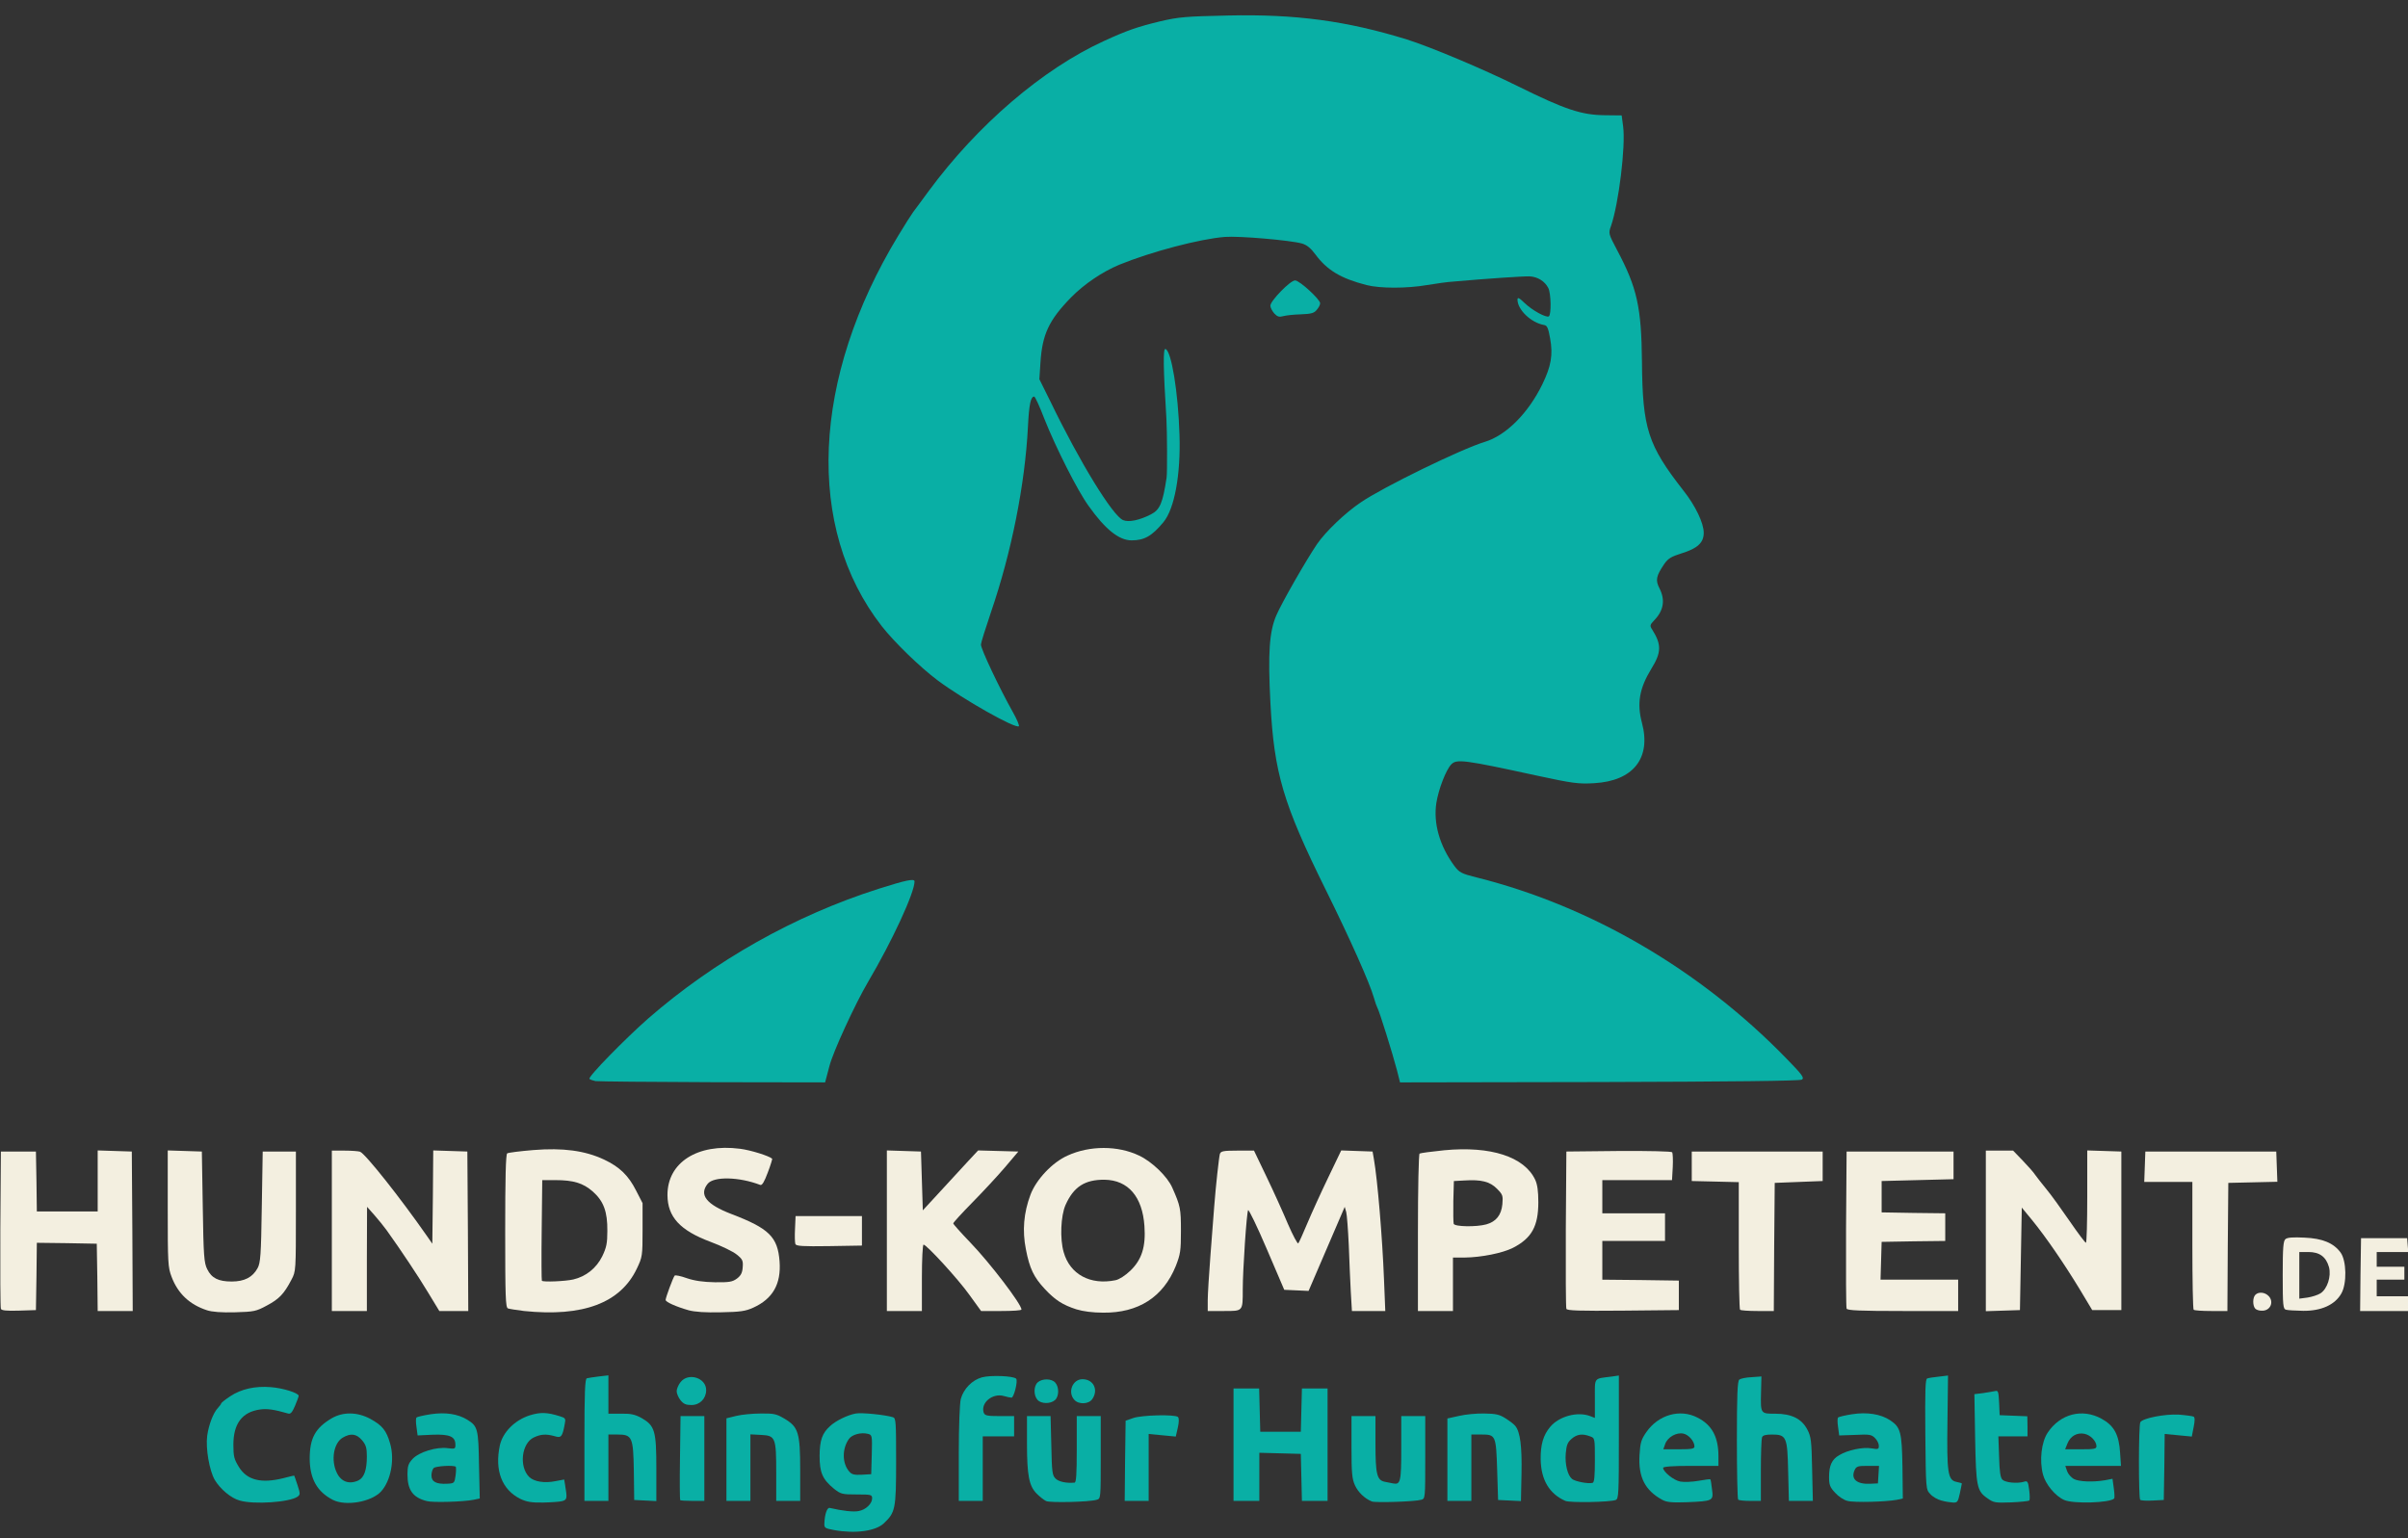<svg width="144" height="92" viewBox="0 0 144 92" fill="none" xmlns="http://www.w3.org/2000/svg">
<rect x="0" y="0" width="144" height="92" fill="#333333" stroke="none"/>
<g clip-path="url(#clip0_4219_3596)">
<path d="M49.872 91.511C49.331 91.412 49.287 91.379 49.298 91.114C49.321 90.54 49.464 90.155 49.618 90.188C50.379 90.364 51.041 90.441 51.349 90.375C51.779 90.298 52.154 89.934 52.154 89.614C52.154 89.394 52.088 89.383 51.228 89.383C50.357 89.383 50.28 89.361 49.872 89.041C49.188 88.478 49.012 88.082 49.012 87.067C49.023 86.13 49.166 85.722 49.64 85.292C49.982 84.972 50.688 84.63 51.173 84.542C51.537 84.476 52.926 84.619 53.4 84.763C53.577 84.818 53.588 85.038 53.588 87.409C53.588 90.254 53.544 90.463 52.849 91.114C52.353 91.577 51.14 91.742 49.872 91.511ZM52.132 87.001C52.165 85.832 52.154 85.821 51.89 85.755C51.482 85.656 50.952 85.799 50.765 86.064C50.346 86.659 50.357 87.541 50.798 88.026C50.941 88.192 51.107 88.225 51.537 88.203L52.099 88.17L52.132 87.001Z" fill="#09AFA5"/>
<path d="M14.331 89.746C13.813 89.603 13.173 89.063 12.842 88.511C12.523 87.96 12.291 86.637 12.39 85.876C12.479 85.226 12.754 84.498 13.03 84.211C13.14 84.09 13.228 83.969 13.228 83.936C13.228 83.902 13.46 83.715 13.758 83.516C14.419 83.075 15.257 82.888 16.195 82.965C16.933 83.02 17.86 83.318 17.86 83.483C17.86 83.538 17.76 83.803 17.639 84.09C17.474 84.476 17.374 84.586 17.231 84.542C16.393 84.299 15.974 84.244 15.566 84.299C14.486 84.443 13.956 85.137 13.956 86.416C13.956 87.1 14 87.277 14.287 87.74C14.772 88.534 15.632 88.743 16.977 88.401C17.308 88.313 17.584 88.247 17.595 88.258C17.606 88.269 17.694 88.523 17.794 88.831C17.959 89.338 17.959 89.394 17.794 89.515C17.33 89.846 15.191 90 14.331 89.746Z" fill="#09AFA5"/>
<path d="M19.898 89.703C18.961 89.217 18.531 88.445 18.52 87.255C18.52 86.02 18.85 85.413 19.832 84.829C20.515 84.432 21.364 84.443 22.147 84.862C22.864 85.259 23.107 85.556 23.327 86.328C23.614 87.299 23.371 88.567 22.787 89.206C22.202 89.835 20.67 90.1 19.898 89.703ZM21.431 88.545C21.772 88.379 21.938 87.927 21.938 87.111C21.938 86.593 21.883 86.417 21.651 86.141C21.32 85.755 20.979 85.7 20.493 85.987C19.953 86.306 19.777 87.332 20.14 88.082C20.394 88.622 20.879 88.798 21.431 88.545Z" fill="#09AFA5"/>
<path d="M25.525 89.779C24.687 89.569 24.367 89.117 24.367 88.18C24.367 87.684 24.422 87.529 24.676 87.254C25.062 86.846 26.098 86.526 26.771 86.614C27.201 86.669 27.234 86.658 27.234 86.416C27.234 85.92 26.903 85.776 25.889 85.809L24.974 85.853L24.907 85.357C24.863 85.082 24.863 84.828 24.907 84.784C24.941 84.74 25.326 84.651 25.756 84.585C26.628 84.453 27.378 84.563 27.951 84.916C28.568 85.302 28.612 85.457 28.645 87.629L28.69 89.624L28.315 89.702C27.719 89.823 25.878 89.878 25.525 89.779ZM27.245 88.246C27.278 87.993 27.278 87.761 27.256 87.728C27.135 87.618 26.054 87.684 25.933 87.805C25.856 87.882 25.801 88.081 25.801 88.246C25.801 88.621 26.087 88.775 26.738 88.742C27.168 88.72 27.179 88.709 27.245 88.246Z" fill="#09AFA5"/>
<path d="M31.115 89.647C30.012 89.095 29.571 87.948 29.891 86.449C30.067 85.655 30.784 84.938 31.677 84.651C32.317 84.453 32.714 84.464 33.486 84.707C33.816 84.806 33.838 84.85 33.772 85.17C33.629 85.942 33.563 86.019 33.166 85.897C32.648 85.754 32.339 85.776 31.92 85.975C31.192 86.317 31.026 87.717 31.644 88.334C31.931 88.621 32.57 88.72 33.21 88.588L33.739 88.489L33.794 88.82C33.926 89.613 33.916 89.691 33.629 89.779C33.474 89.823 32.956 89.856 32.471 89.867C31.776 89.878 31.49 89.823 31.115 89.647Z" fill="#09AFA5"/>
<path d="M62.561 89.779C62.44 89.723 62.186 89.525 61.998 89.338C61.535 88.874 61.414 88.246 61.414 86.294V84.695H62.12H62.825L62.87 86.46C62.903 88.047 62.925 88.235 63.123 88.433C63.311 88.621 63.763 88.72 64.259 88.676C64.358 88.665 64.391 88.191 64.391 86.68V84.695H65.108H65.825V87.165C65.825 89.624 65.825 89.635 65.582 89.701C65.174 89.834 62.814 89.889 62.561 89.779Z" fill="#09AFA5"/>
<path d="M82.033 89.801C81.603 89.624 81.217 89.249 81.03 88.841C80.853 88.455 80.82 88.103 80.82 86.548V84.695H81.537H82.254V86.349C82.254 88.158 82.342 88.522 82.794 88.621C82.948 88.654 83.18 88.698 83.29 88.72C83.753 88.819 83.797 88.632 83.797 86.614V84.695H84.514H85.231V87.165C85.231 89.624 85.231 89.635 84.988 89.701C84.635 89.812 82.232 89.889 82.033 89.801Z" fill="#09AFA5"/>
<path d="M93.611 89.768C92.652 89.349 92.155 88.511 92.133 87.287C92.122 86.404 92.288 85.831 92.707 85.335C93.236 84.706 94.339 84.409 95.088 84.695L95.375 84.806V83.648C95.375 82.358 95.287 82.468 96.346 82.336L96.809 82.269V85.952C96.809 89.36 96.798 89.635 96.621 89.713C96.279 89.845 93.909 89.889 93.611 89.768ZM95.375 87.331C95.375 86.019 95.375 86.008 95.088 85.908C94.636 85.732 94.306 85.776 93.986 86.052C93.743 86.261 93.677 86.427 93.633 86.923C93.578 87.584 93.743 88.235 94.008 88.456C94.195 88.61 95.011 88.764 95.243 88.687C95.342 88.654 95.375 88.279 95.375 87.331Z" fill="#09AFA5"/>
<path d="M99.401 89.702C98.375 89.14 97.967 88.346 98.044 87.034C98.088 86.284 98.144 86.096 98.452 85.655C99.169 84.619 100.459 84.244 101.507 84.784C102.378 85.225 102.764 85.942 102.764 87.1V87.673H101.11C100.007 87.673 99.456 87.717 99.456 87.794C99.456 88.026 100.095 88.544 100.481 88.611C100.702 88.655 101.198 88.633 101.573 88.566C101.948 88.5 102.267 88.456 102.279 88.478C102.301 88.489 102.345 88.754 102.378 89.063C102.477 89.768 102.444 89.779 100.889 89.846C99.963 89.879 99.665 89.846 99.401 89.702ZM101.33 86.516C101.33 86.207 100.988 85.81 100.669 85.744C100.25 85.655 99.72 85.953 99.577 86.372L99.467 86.681H100.404C101.165 86.681 101.33 86.648 101.33 86.516Z" fill="#09AFA5"/>
<path d="M110.482 89.768C110.272 89.724 109.941 89.504 109.743 89.283C109.434 88.952 109.379 88.809 109.379 88.346C109.379 87.651 109.544 87.287 109.985 87.034C110.493 86.725 111.397 86.537 111.915 86.626C112.312 86.692 112.356 86.681 112.356 86.471C112.356 86.339 112.257 86.141 112.125 86.008C111.915 85.799 111.794 85.777 110.945 85.821L109.985 85.854L109.919 85.358C109.875 85.082 109.875 84.828 109.919 84.784C109.952 84.74 110.327 84.652 110.746 84.586C111.65 84.442 112.477 84.575 113.04 84.95C113.657 85.369 113.734 85.644 113.768 87.739L113.79 89.625L113.437 89.702C112.797 89.823 110.879 89.879 110.482 89.768ZM112.334 88.203L112.367 87.673H111.694C111.099 87.673 111.011 87.695 110.901 87.938C110.669 88.467 111.044 88.787 111.86 88.743L112.301 88.721L112.334 88.203Z" fill="#09AFA5"/>
<path d="M116.096 89.746C115.864 89.69 115.566 89.514 115.434 89.36C115.169 89.084 115.169 89.084 115.136 85.787C115.114 83.163 115.136 82.479 115.247 82.446C115.324 82.413 115.644 82.369 115.941 82.336L116.493 82.269L116.46 84.993C116.415 88.114 116.482 88.522 117 88.632C117.176 88.665 117.32 88.709 117.32 88.731C117.32 88.753 117.264 89.018 117.198 89.327C117.088 89.823 117.055 89.878 116.79 89.867C116.625 89.856 116.316 89.812 116.096 89.746Z" fill="#09AFA5"/>
<path d="M118.853 89.614C118.214 89.173 118.17 88.919 118.114 85.997L118.07 83.384L118.611 83.318C118.897 83.274 119.228 83.219 119.327 83.197C119.493 83.153 119.515 83.252 119.548 83.891L119.581 84.641L120.408 84.674L121.235 84.707L121.246 85.303V85.909H120.375H119.504L119.548 87.122C119.57 88.015 119.625 88.379 119.746 88.5C119.934 88.677 120.64 88.743 121.036 88.622C121.246 88.555 121.279 88.6 121.345 89.107C121.389 89.416 121.389 89.702 121.356 89.746C121.312 89.779 120.827 89.835 120.265 89.857C119.327 89.89 119.217 89.879 118.853 89.614Z" fill="#09AFA5"/>
<path d="M123.44 89.713C122.911 89.482 122.326 88.776 122.172 88.192C121.951 87.354 122.073 86.251 122.459 85.677C123.208 84.564 124.51 84.222 125.667 84.85C126.417 85.258 126.715 85.799 126.781 86.868L126.836 87.673H125.171H123.506L123.616 87.993C123.672 88.159 123.859 88.368 124.013 88.456C124.322 88.622 125.16 88.655 125.877 88.533L126.329 88.445L126.406 89.007C126.45 89.316 126.461 89.592 126.428 89.625C126.175 89.89 123.98 89.956 123.44 89.713ZM125.37 86.493C125.359 86.185 125.017 85.832 124.653 85.755C124.212 85.666 123.815 85.887 123.638 86.328L123.495 86.681H124.432C125.248 86.681 125.37 86.659 125.37 86.493Z" fill="#09AFA5"/>
<path d="M34.949 86.129C34.949 83.306 34.982 82.468 35.093 82.435C35.159 82.413 35.489 82.369 35.809 82.325L36.383 82.259V83.406V84.552H37.133C37.717 84.541 37.971 84.596 38.356 84.806C39.161 85.269 39.25 85.567 39.25 87.838V89.779L38.588 89.746L37.926 89.713L37.904 87.993C37.871 85.931 37.805 85.798 36.912 85.798H36.383V87.783V89.768H35.666H34.949V86.129Z" fill="#09AFA5"/>
<path d="M40.675 89.723C40.653 89.701 40.642 88.555 40.664 87.187L40.697 84.695H41.403H42.12V87.231V89.768H41.425C41.039 89.768 40.697 89.746 40.675 89.723Z" fill="#09AFA5"/>
<path d="M43.441 87.299V84.829L44.026 84.685C44.335 84.608 44.996 84.542 45.481 84.542C46.264 84.531 46.43 84.564 46.893 84.84C47.742 85.336 47.852 85.678 47.852 87.927V89.768H47.135H46.419V88.092C46.419 85.964 46.374 85.865 45.503 85.821L44.875 85.788V87.784V89.768H44.158H43.441V87.299Z" fill="#09AFA5"/>
<path d="M57.336 86.934C57.336 85.291 57.391 83.913 57.457 83.67C57.623 83.064 58.13 82.546 58.714 82.38C59.233 82.237 60.6 82.292 60.765 82.457C60.886 82.579 60.633 83.593 60.489 83.593C60.423 83.593 60.214 83.549 60.026 83.494C59.354 83.306 58.637 83.902 58.825 84.486C58.891 84.663 59.012 84.696 59.773 84.696H60.644V85.302V85.909H59.707H58.769V87.838V89.768H58.053H57.336V86.934Z" fill="#09AFA5"/>
<path d="M67.28 87.375L67.313 84.971L67.754 84.817C68.261 84.63 70.279 84.585 70.445 84.751C70.511 84.828 70.511 85.049 70.433 85.39L70.312 85.92L69.496 85.843L68.691 85.765V87.772V89.768H67.975H67.258L67.28 87.375Z" fill="#09AFA5"/>
<path d="M73.766 86.405V83.042H74.537H75.298L75.331 84.343L75.365 85.633H76.577H77.79L77.823 84.343L77.856 83.042H78.617H79.389V86.405V89.768H78.617H77.856L77.823 88.368L77.79 86.956L76.555 86.923L75.309 86.89V88.335V89.768H74.537H73.766V86.405Z" fill="#09AFA5"/>
<path d="M86.555 87.298V84.839L87.249 84.685C87.624 84.596 88.308 84.53 88.76 84.541C89.444 84.552 89.664 84.596 90.028 84.828C90.271 84.982 90.535 85.181 90.612 85.28C90.91 85.633 91.02 86.504 90.987 88.147L90.954 89.779L90.271 89.746L89.587 89.713L89.532 87.937C89.466 85.842 89.444 85.798 88.584 85.798H87.988V87.783V89.768H87.271H86.555V87.298Z" fill="#09AFA5"/>
<path d="M103.944 89.691C103.9 89.658 103.867 88.048 103.867 86.129C103.867 83.461 103.9 82.601 104.011 82.513C104.077 82.457 104.407 82.38 104.738 82.369L105.334 82.325L105.312 83.263C105.279 84.564 105.279 84.553 106.161 84.553C107.131 84.553 107.738 84.85 108.079 85.501C108.3 85.92 108.333 86.162 108.366 87.872L108.41 89.768H107.693H106.977L106.933 88.015C106.888 85.942 106.833 85.799 105.962 85.799C105.587 85.799 105.411 85.843 105.367 85.975C105.334 86.074 105.301 86.967 105.301 87.96V89.768H104.661C104.308 89.768 103.977 89.735 103.944 89.691Z" fill="#09AFA5"/>
<path d="M127.983 89.702C127.884 89.592 127.884 85.225 127.994 85.06C128.149 84.817 129.461 84.564 130.288 84.608C130.718 84.641 131.115 84.696 131.181 84.729C131.258 84.773 131.258 84.983 131.181 85.357L131.071 85.92L130.266 85.843L129.45 85.765L129.428 87.739L129.395 89.713L128.733 89.746C128.358 89.768 128.027 89.746 127.983 89.702Z" fill="#09AFA5"/>
<path d="M40.696 83.747C40.564 83.582 40.465 83.339 40.465 83.207C40.465 83.075 40.564 82.832 40.696 82.666C41.16 82.071 42.229 82.402 42.229 83.141C42.229 83.648 41.854 84.034 41.347 84.034C41.016 84.034 40.873 83.968 40.696 83.747Z" fill="#09AFA5"/>
<path d="M62.044 83.726C61.801 83.45 61.812 82.899 62.055 82.678C62.33 82.436 62.882 82.447 63.102 82.689C63.345 82.965 63.334 83.516 63.091 83.737C62.816 83.98 62.264 83.969 62.044 83.726Z" fill="#09AFA5"/>
<path d="M64.248 83.725C63.829 83.273 64.138 82.49 64.733 82.49C65.395 82.49 65.703 83.13 65.317 83.681C65.108 83.99 64.501 84.012 64.248 83.725Z" fill="#09AFA5"/>
<path d="M35.614 64.66C35.459 64.627 35.294 64.572 35.25 64.528C35.14 64.417 37.389 62.124 38.767 60.911C42.748 57.449 47.523 54.758 52.54 53.159C54.172 52.641 54.69 52.531 54.69 52.718C54.69 53.391 53.356 56.28 51.911 58.728C51.15 60.018 49.805 62.929 49.596 63.778L49.342 64.737L42.616 64.726C38.922 64.715 35.768 64.682 35.614 64.66Z" fill="#09AFA5"/>
<path d="M83.536 63.999C83.282 63.017 82.466 60.415 82.367 60.272C82.334 60.217 82.234 59.941 82.157 59.665C81.915 58.805 80.746 56.181 79.279 53.215C76.721 48.043 76.192 46.235 75.971 42.023C75.817 39.068 75.905 37.778 76.324 36.807C76.644 36.057 78.111 33.499 78.761 32.54C79.268 31.801 80.437 30.677 81.374 30.048C82.709 29.133 87.395 26.85 88.784 26.431C90.063 26.045 91.387 24.722 92.236 22.98C92.765 21.888 92.875 21.216 92.699 20.245C92.588 19.617 92.522 19.473 92.346 19.44C91.563 19.308 90.747 18.525 90.747 17.919C90.747 17.764 90.846 17.808 91.166 18.117C91.618 18.558 92.467 19.021 92.622 18.922C92.776 18.823 92.754 17.533 92.588 17.224C92.379 16.816 91.949 16.551 91.464 16.529C91.078 16.518 88.939 16.662 86.943 16.838C86.579 16.86 85.862 16.959 85.344 17.048C84.142 17.257 82.521 17.257 81.716 17.048C80.172 16.651 79.357 16.154 78.662 15.217C78.386 14.842 78.155 14.655 77.868 14.567C77.173 14.368 74.086 14.104 73.248 14.17C71.737 14.291 68.848 15.052 66.93 15.835C65.904 16.265 64.835 16.992 64.052 17.786C62.728 19.143 62.331 19.992 62.221 21.668L62.155 22.682L62.806 23.994C64.581 27.666 66.544 30.853 67.161 31.107C67.492 31.25 68.142 31.117 68.826 30.765C69.366 30.489 69.532 30.092 69.763 28.57C69.808 28.262 69.796 25.803 69.752 25.042C69.565 22.009 69.543 20.819 69.697 20.874C70.05 20.984 70.458 23.465 70.535 26.012C70.612 28.383 70.237 30.434 69.576 31.228C68.892 32.055 68.44 32.319 67.668 32.319C66.918 32.319 66.091 31.658 65.099 30.258C64.438 29.353 63.136 26.762 62.464 25.075C62.177 24.325 61.901 23.719 61.846 23.719C61.637 23.719 61.538 24.182 61.471 25.538C61.295 28.978 60.49 33.025 59.266 36.598C58.935 37.579 58.66 38.45 58.66 38.55C58.66 38.825 59.773 41.174 60.578 42.607C60.81 43.015 60.964 43.39 60.931 43.434C60.744 43.611 57.601 41.835 56.068 40.689C55.021 39.906 53.466 38.395 52.727 37.447C48.151 31.57 48.537 22.616 53.731 14.07C54.095 13.464 54.492 12.846 54.602 12.692C54.712 12.538 55.142 11.975 55.539 11.424C58.45 7.476 62.343 4.135 66.003 2.459C67.393 1.82 68.032 1.599 69.41 1.268C70.502 1.015 70.91 0.982 73.457 0.927C77.482 0.838 80.525 1.246 84.131 2.36C85.531 2.801 88.663 4.113 90.802 5.172C93.592 6.55 94.573 6.881 95.985 6.892L96.977 6.903L97.065 7.565C97.22 8.745 96.801 12.185 96.338 13.519C96.183 13.96 96.183 13.971 96.701 14.953C97.903 17.213 98.157 18.382 98.19 21.624C98.223 25.637 98.543 26.619 100.671 29.342C101.388 30.246 101.884 31.283 101.884 31.867C101.884 32.463 101.509 32.805 100.539 33.102C99.943 33.29 99.756 33.4 99.524 33.731C99.039 34.448 98.984 34.701 99.237 35.186C99.59 35.881 99.491 36.51 98.929 37.094C98.664 37.37 98.653 37.425 98.796 37.645C99.37 38.55 99.359 39.024 98.741 40.016C98.036 41.174 97.881 42.067 98.19 43.236C98.752 45.342 97.672 46.709 95.334 46.842C94.397 46.897 94.055 46.852 91.905 46.389C87.549 45.441 87.108 45.386 86.788 45.717C86.469 46.048 86.028 47.194 85.895 48.021C85.708 49.223 86.083 50.58 86.965 51.781C87.274 52.189 87.373 52.245 88.332 52.487C95.147 54.196 101.685 58.023 106.813 63.293C107.794 64.297 107.915 64.473 107.75 64.572C107.629 64.65 103.549 64.694 95.643 64.716L83.723 64.738L83.536 63.999Z" fill="#09AFA5"/>
<path d="M76.2 18.745C76.079 18.602 75.969 18.403 75.969 18.282C75.969 17.995 77.16 16.771 77.446 16.771C77.711 16.771 78.946 17.907 78.946 18.139C78.946 18.227 78.858 18.403 78.748 18.525C78.593 18.723 78.428 18.778 77.788 18.8C77.358 18.811 76.884 18.866 76.73 18.911C76.498 18.977 76.388 18.944 76.2 18.745Z" fill="#09AFA5"/>
<path d="M12.38 78.367C11.332 78.025 10.638 77.363 10.263 76.371C10.042 75.797 10.031 75.544 10.031 72.28V68.807L11.057 68.84L12.071 68.873L12.126 72.181C12.17 75.136 12.204 75.533 12.391 75.908C12.656 76.448 13.064 76.647 13.857 76.647C14.618 76.647 15.104 76.393 15.401 75.853C15.578 75.533 15.611 75.092 15.655 72.181L15.71 68.873H16.702H17.695V72.456C17.695 76.007 17.695 76.04 17.43 76.536C16.989 77.385 16.691 77.694 15.964 78.08C15.313 78.433 15.192 78.455 14.056 78.488C13.24 78.51 12.689 78.466 12.38 78.367Z" fill="#F3EFE0"/>
<path d="M31.336 78.41C30.895 78.355 30.465 78.289 30.376 78.256C30.233 78.201 30.211 77.561 30.211 73.625C30.211 70.526 30.244 69.027 30.332 68.983C30.387 68.939 31.104 68.85 31.898 68.784C33.662 68.641 34.974 68.817 36.11 69.347C37.047 69.788 37.577 70.295 38.04 71.21L38.426 71.96V73.559C38.426 75.113 38.415 75.18 38.084 75.874C37.103 77.936 34.864 78.774 31.336 78.41ZM34.28 76.525C35.041 76.348 35.658 75.852 36.011 75.147C36.265 74.617 36.32 74.364 36.32 73.625C36.331 72.467 36.099 71.838 35.438 71.254C34.864 70.758 34.291 70.582 33.199 70.582H32.427L32.394 73.57C32.372 75.213 32.383 76.58 32.405 76.602C32.493 76.69 33.795 76.635 34.28 76.525Z" fill="#F3EFE0"/>
<path d="M41.183 78.367C40.411 78.146 39.805 77.871 39.805 77.749C39.805 77.606 40.257 76.393 40.345 76.294C40.378 76.25 40.709 76.316 41.073 76.448C41.525 76.603 42.054 76.68 42.749 76.691C43.62 76.702 43.796 76.669 44.072 76.47C44.303 76.294 44.392 76.128 44.414 75.798C44.447 75.401 44.403 75.312 44.061 75.037C43.852 74.86 43.146 74.519 42.495 74.276C40.665 73.592 39.926 72.787 39.915 71.486C39.904 69.534 41.701 68.377 44.248 68.707C44.888 68.785 46.002 69.138 46.178 69.303C46.189 69.325 46.079 69.7 45.913 70.13C45.704 70.692 45.572 70.913 45.461 70.869C44.193 70.383 42.683 70.35 42.319 70.802C41.789 71.464 42.242 72.037 43.741 72.611C45.991 73.471 46.509 73.978 46.619 75.445C46.718 76.801 46.211 77.683 45.042 78.212C44.579 78.422 44.27 78.466 43.113 78.488C42.175 78.51 41.558 78.466 41.183 78.367Z" fill="#F3EFE0"/>
<path d="M64.369 78.311C63.553 78.047 63.101 77.76 62.484 77.098C61.822 76.393 61.569 75.863 61.348 74.716C61.128 73.603 61.216 72.544 61.624 71.453C61.966 70.549 62.925 69.523 63.84 69.115C65.163 68.508 66.85 68.508 68.118 69.115C68.879 69.468 69.817 70.372 70.103 71.034C70.588 72.125 70.621 72.291 70.621 73.614C70.621 74.816 70.588 75.014 70.313 75.72C69.563 77.572 68.085 78.532 65.968 78.51C65.351 78.51 64.766 78.433 64.369 78.311ZM66.707 76.569C66.928 76.525 67.291 76.293 67.6 75.996C68.284 75.334 68.526 74.562 68.438 73.327C68.317 71.574 67.468 70.582 66.056 70.559C64.877 70.549 64.204 70.978 63.719 72.07C63.432 72.721 63.377 74.099 63.609 74.893C63.983 76.216 65.196 76.878 66.707 76.569Z" fill="#F3EFE0"/>
<path d="M0.053 78.278C0.02 78.201 0.009 76.051 0.02 73.504L0.053 68.873H1.1H2.148L2.181 70.67L2.203 72.456H4.022H5.842V70.637V68.807L6.867 68.84L7.882 68.873L7.915 73.647L7.937 78.411H6.889H5.842L5.82 76.404L5.787 74.386L4 74.353L2.203 74.331L2.181 76.338L2.148 78.356L1.122 78.389C0.373 78.411 0.086 78.378 0.053 78.278Z" fill="#F3EFE0"/>
<path d="M19.844 73.614V68.818H20.605C21.024 68.818 21.443 68.851 21.531 68.884C21.851 69.005 23.946 71.651 25.523 73.912L25.853 74.386L25.886 71.596L25.908 68.807L26.934 68.84L27.948 68.873L27.981 73.647L28.003 78.411H27.132H26.272L25.622 77.341C25.048 76.382 23.968 74.761 23.13 73.592C22.964 73.361 22.634 72.953 22.391 72.677L21.95 72.181L21.939 75.301V78.411H20.891H19.844V73.614Z" fill="#F3EFE0"/>
<path d="M53.035 73.614V68.807L54.061 68.84L55.075 68.873L55.13 70.626L55.185 72.39L56.233 71.254C56.806 70.626 57.556 69.821 57.887 69.457L58.493 68.807L59.695 68.84L60.897 68.873L60.103 69.81C59.662 70.328 58.78 71.277 58.151 71.916C57.523 72.556 57.005 73.118 57.005 73.173C57.005 73.217 57.468 73.736 58.03 74.32C59.199 75.533 61.085 78.003 61.085 78.323C61.085 78.378 60.544 78.411 59.883 78.411H58.67L57.975 77.451C57.303 76.503 55.406 74.441 55.23 74.441C55.174 74.441 55.13 75.334 55.13 76.426V78.411H54.083H53.035V73.614Z" fill="#F3EFE0"/>
<path d="M72.223 77.771C72.223 77.429 72.3 76.195 72.388 75.048C72.476 73.89 72.576 72.611 72.609 72.181C72.708 70.891 72.895 69.215 72.95 69.016C73.005 68.851 73.149 68.818 73.998 68.818H74.99L75.74 70.383C76.159 71.254 76.733 72.523 77.019 73.206C77.317 73.89 77.593 74.408 77.637 74.364C77.681 74.32 77.923 73.78 78.177 73.173C78.431 72.567 78.993 71.332 79.423 70.439L80.206 68.807L81.143 68.84L82.081 68.873L82.158 69.314C82.378 70.56 82.665 74 82.764 76.514L82.841 78.411H81.838H80.846L80.779 77.286C80.746 76.658 80.691 75.401 80.658 74.474C80.614 73.548 80.548 72.655 80.504 72.49L80.415 72.181L80.25 72.567C80.162 72.776 79.677 73.912 79.169 75.081L78.254 77.209L77.526 77.176L76.799 77.143L75.751 74.695C75.178 73.35 74.671 72.313 74.638 72.379C74.549 72.534 74.318 75.952 74.318 77.11C74.318 78.444 74.34 78.411 73.204 78.411H72.223V77.771Z" fill="#F3EFE0"/>
<path d="M84.793 73.736C84.793 71.068 84.837 69.028 84.892 68.995C84.947 68.962 85.609 68.873 86.37 68.796C89.148 68.532 91.155 69.182 91.806 70.561C91.938 70.847 91.993 71.244 91.993 71.906C91.993 73.339 91.596 74.056 90.483 74.629C89.854 74.949 88.575 75.203 87.583 75.214H86.888V76.813V78.412H85.841H84.793V73.736ZM88.884 73.229C89.468 73.064 89.777 72.678 89.843 72.027C89.887 71.509 89.865 71.443 89.512 71.09C89.093 70.671 88.586 70.538 87.55 70.605L86.943 70.638L86.91 71.84C86.899 72.512 86.91 73.119 86.932 73.196C86.998 73.372 88.288 73.394 88.884 73.229Z" fill="#F3EFE0"/>
<path d="M93.67 78.279C93.637 78.202 93.626 76.051 93.637 73.504L93.67 68.873L96.802 68.84C98.61 68.829 99.966 68.862 99.999 68.917C100.032 68.972 100.054 69.369 100.032 69.799L99.988 70.582H97.904H95.82V71.575V72.567H97.695H99.569V73.394V74.221H97.695H95.82V75.379V76.537L98.114 76.559L100.396 76.592V77.474V78.356L97.055 78.389C94.442 78.411 93.703 78.389 93.67 78.279Z" fill="#F3EFE0"/>
<path d="M104.057 78.334C104.013 78.301 103.98 76.559 103.98 74.486V70.704L102.579 70.67L101.168 70.637V69.755V68.873H105.082H108.997V69.755V70.637L107.563 70.692L106.13 70.748L106.097 74.585L106.075 78.411H105.104C104.564 78.411 104.09 78.378 104.057 78.334Z" fill="#F3EFE0"/>
<path d="M110.428 78.268C110.395 78.202 110.384 76.051 110.395 73.504L110.428 68.873H113.626H116.823V69.7V70.527L114.673 70.582L112.523 70.637V71.575V72.512L114.431 72.545L116.327 72.567V73.394V74.221L114.431 74.243L112.523 74.276L112.49 75.412L112.457 76.537H114.783H117.099V77.474V78.411H113.791C111.244 78.411 110.461 78.378 110.428 78.268Z" fill="#F3EFE0"/>
<path d="M118.754 73.614V68.818H119.57H120.386L120.959 69.413C121.279 69.744 121.621 70.13 121.709 70.273C121.808 70.416 122.117 70.802 122.393 71.144C122.668 71.475 123.286 72.335 123.771 73.041C124.256 73.747 124.686 74.32 124.741 74.331C124.785 74.331 124.819 73.085 124.819 71.574V68.807L125.844 68.84L126.858 68.873V73.614V78.356H125.987H125.116L124.355 77.088C123.429 75.566 122.349 73.989 121.522 72.975L120.904 72.225L120.849 75.29L120.794 78.356L119.779 78.389L118.754 78.422V73.614Z" fill="#F3EFE0"/>
<path d="M131.182 78.334C131.138 78.301 131.105 76.559 131.105 74.475V70.692H129.671H128.227L128.26 69.788L128.293 68.873H132.207H136.122L136.155 69.777L136.188 70.681L134.721 70.715L133.255 70.748L133.222 74.585L133.2 78.411H132.229C131.689 78.411 131.215 78.378 131.182 78.334Z" fill="#F3EFE0"/>
<path d="M134.874 78.278C134.709 78.113 134.698 77.617 134.874 77.44C135.073 77.242 135.459 77.286 135.679 77.529C135.977 77.859 135.79 78.345 135.348 78.389C135.161 78.411 134.951 78.356 134.874 78.278Z" fill="#F3EFE0"/>
<path d="M136.706 78.334C136.53 78.29 136.508 78.091 136.508 76.261C136.508 74.607 136.541 74.221 136.673 74.11C136.783 74.011 137.136 73.989 137.809 74.022C138.879 74.066 139.551 74.342 139.97 74.915C140.323 75.4 140.356 76.768 140.014 77.363C139.628 78.047 138.801 78.411 137.732 78.4C137.269 78.389 136.806 78.367 136.706 78.334ZM138.768 77.352C139.176 77.088 139.419 76.338 139.275 75.786C139.099 75.169 138.713 74.882 138.041 74.882H137.5V76.272V77.672L137.996 77.606C138.272 77.562 138.614 77.451 138.768 77.352Z" fill="#F3EFE0"/>
<path d="M141.159 76.239L141.192 74.056H142.57H143.949L143.982 74.475L144.015 74.883H143.077H142.129V75.324V75.765H142.956H143.783V76.151V76.537H142.956H142.129V77.033V77.529H143.122H144.114V77.97V78.411H142.625H141.137L141.159 76.239Z" fill="#F3EFE0"/>
<path d="M47.565 74.409C47.532 74.32 47.521 73.912 47.543 73.493L47.576 72.732H49.561H51.545V73.615V74.497L49.583 74.53C48.006 74.552 47.62 74.53 47.565 74.409Z" fill="#F3EFE0"/>
</g>
<defs>
<clipPath id="clip0_4219_3596">
<rect width="144" height="92" fill="white"/>
</clipPath>
</defs>
</svg>
